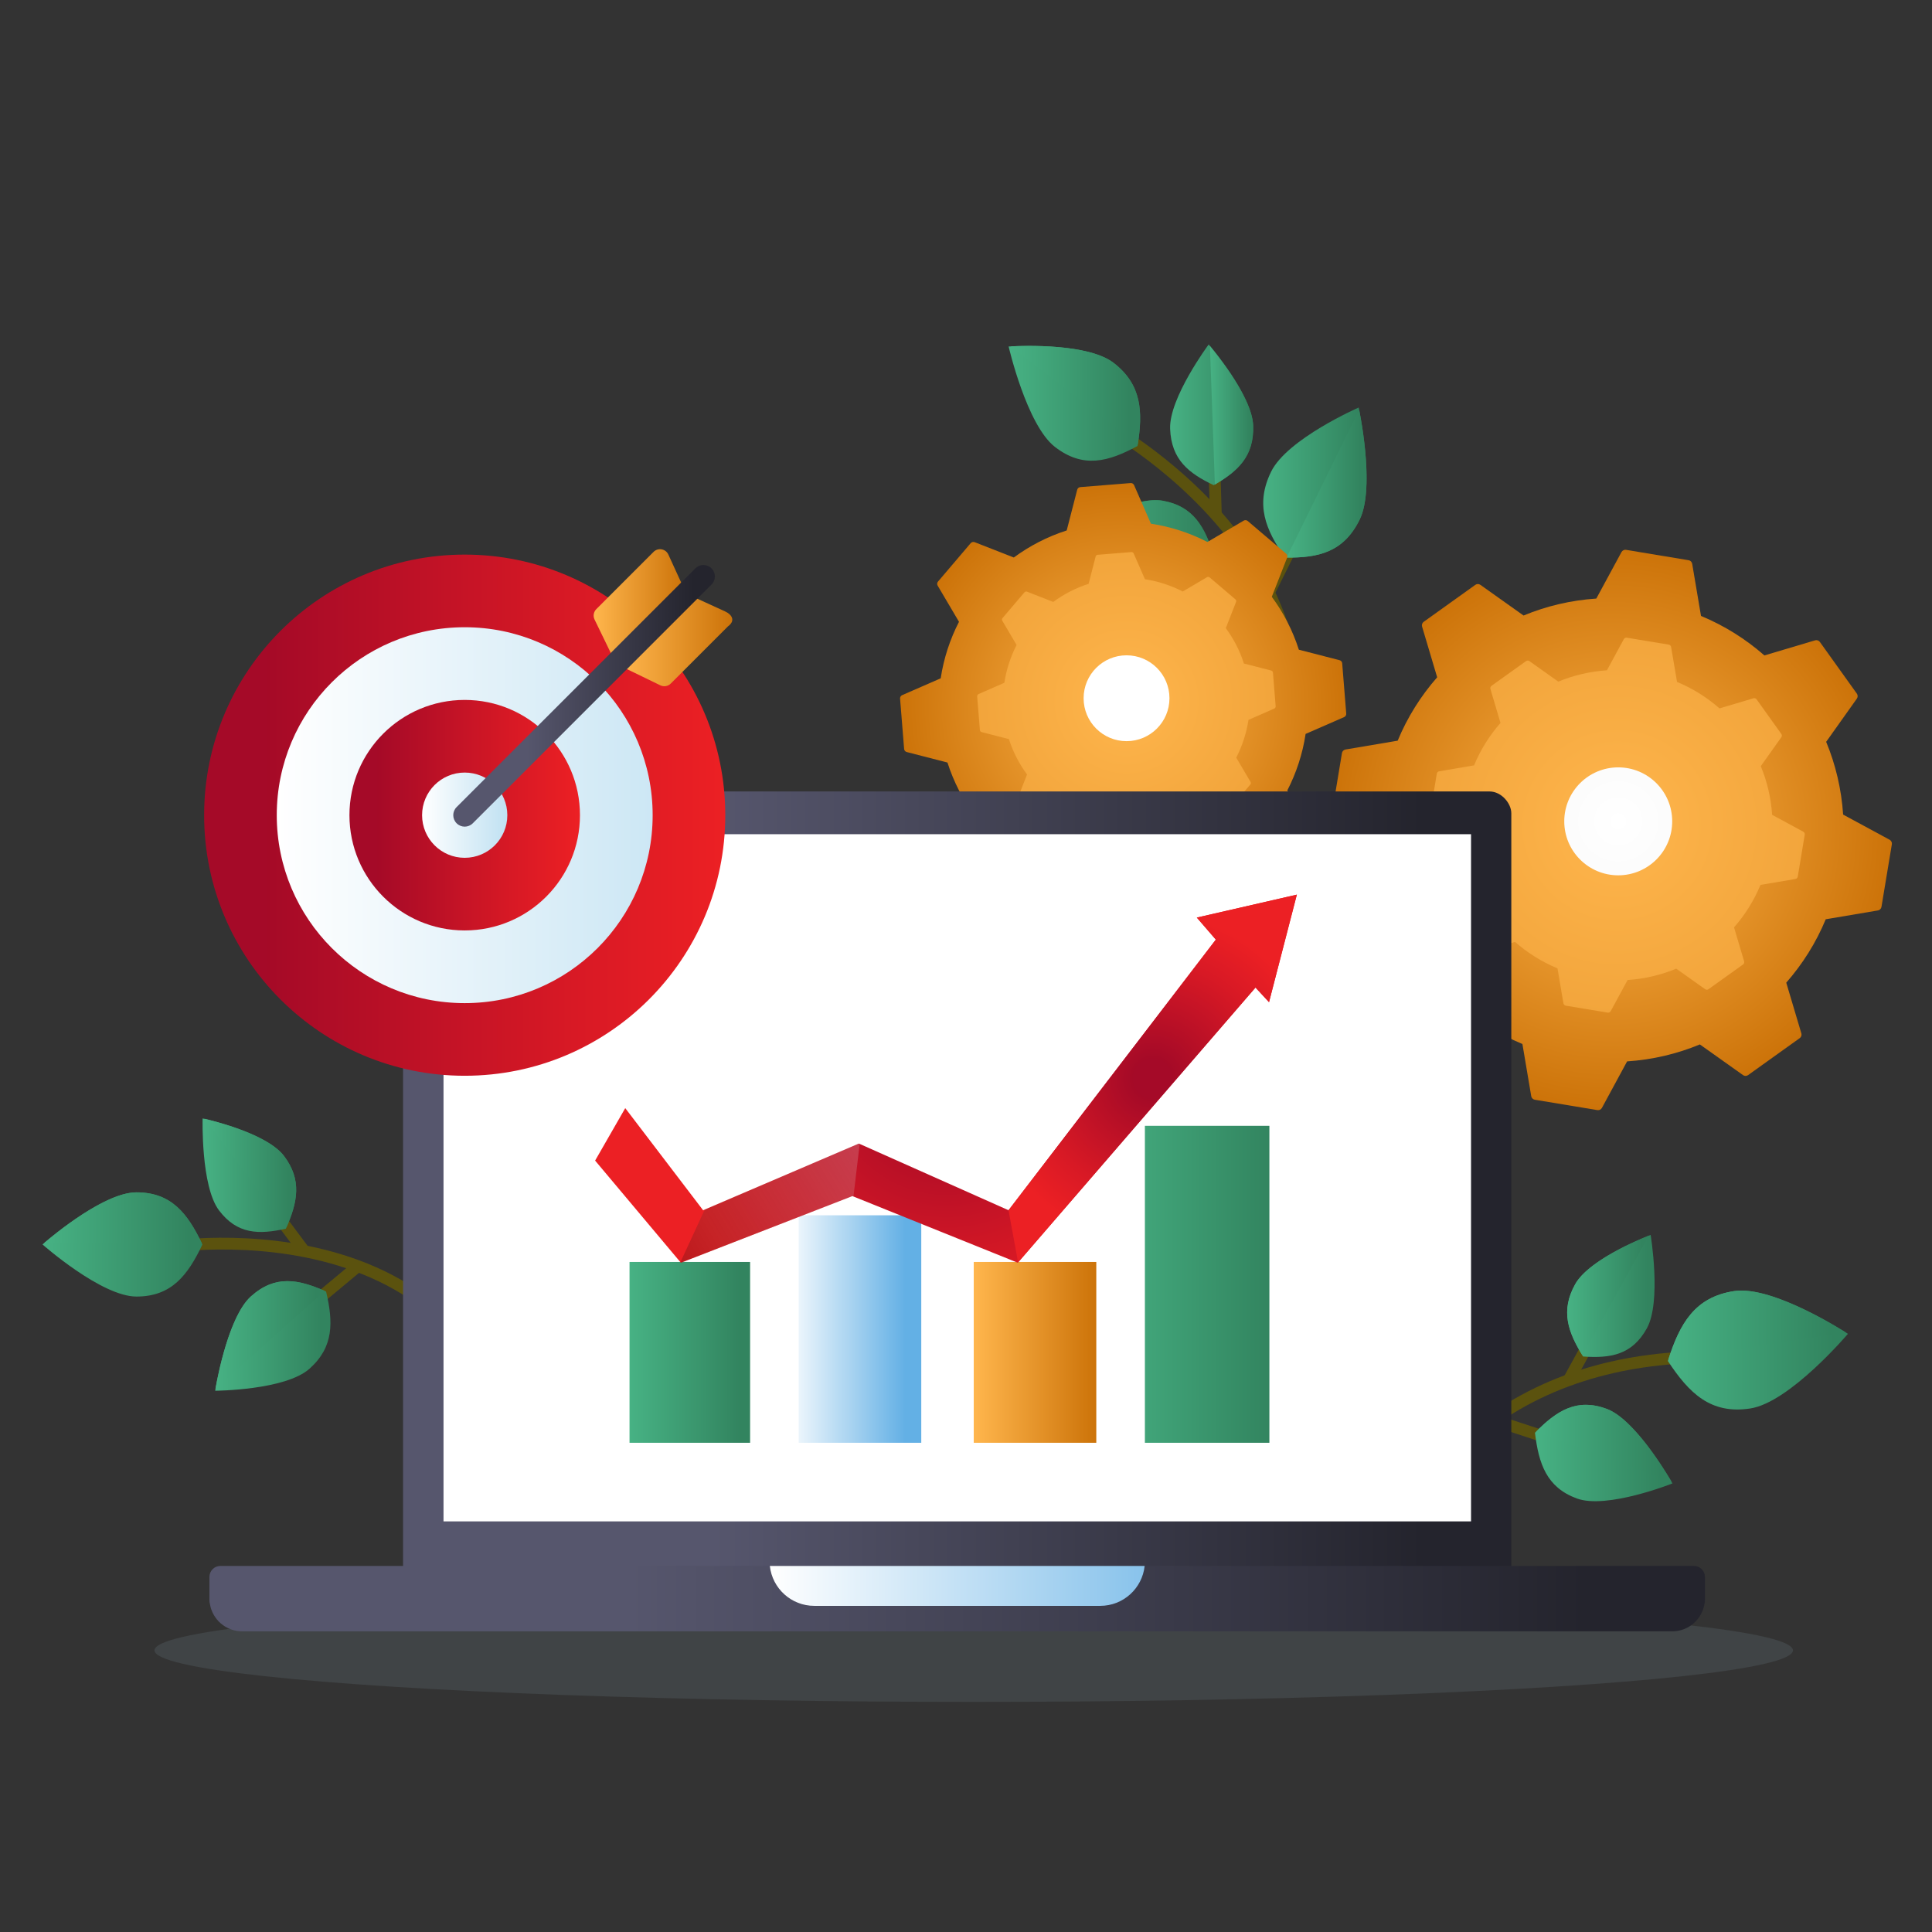 <?xml version="1.0" encoding="UTF-8"?>
<svg xmlns="http://www.w3.org/2000/svg" xmlns:xlink="http://www.w3.org/1999/xlink" viewBox="0 0 320 320">
  <rect x="0" y="0" width="320" height="320" fill="#333333" stroke="none"/>
  <defs>
    <linearGradient id="linear-gradient" x1="264.46" y1="125.81" x2="287.08" y2="125.81" gradientUnits="userSpaceOnUse">
      <stop offset="0" stop-color="#47b284"/>
      <stop offset=".92" stop-color="#32845f"/>
    </linearGradient>
    <linearGradient id="linear-gradient-2" x1="264.46" y1="124.14" x2="286.72" y2="124.14" xlink:href="#linear-gradient"/>
    <linearGradient id="linear-gradient-3" x1="245.7" y1="125.84" x2="259.48" y2="125.84" xlink:href="#linear-gradient"/>
    <linearGradient id="linear-gradient-4" x1="245.7" y1="125.89" x2="253.85" y2="125.89" xlink:href="#linear-gradient"/>
    <linearGradient id="linear-gradient-5" x1="7.04" y1="206.12" x2="33.52" y2="206.12" xlink:href="#linear-gradient"/>
    <linearGradient id="linear-gradient-6" x1="7.32" y1="201.68" x2="33.41" y2="201.68" xlink:href="#linear-gradient"/>
    <linearGradient id="linear-gradient-7" x1="33.55" y1="194.65" x2="49.06" y2="194.65" xlink:href="#linear-gradient"/>
    <linearGradient id="linear-gradient-8" x1="33.86" y1="194.31" x2="49.06" y2="194.31" xlink:href="#linear-gradient"/>
    <linearGradient id="linear-gradient-9" x1="35.64" y1="221.27" x2="54.73" y2="221.27" xlink:href="#linear-gradient"/>
    <linearGradient id="linear-gradient-10" x1="35.7" y1="221.1" x2="53.79" y2="221.1" xlink:href="#linear-gradient"/>
    <linearGradient id="linear-gradient-11" x1="276.25" y1="223.61" x2="306.07" y2="223.61" xlink:href="#linear-gradient"/>
    <linearGradient id="linear-gradient-12" x1="276.35" y1="219.44" x2="305.72" y2="219.44" xlink:href="#linear-gradient"/>
    <linearGradient id="linear-gradient-13" x1="259.57" y1="214.65" x2="274.05" y2="214.65" xlink:href="#linear-gradient"/>
    <linearGradient id="linear-gradient-14" x1="259.57" y1="214.57" x2="273.11" y2="214.57" xlink:href="#linear-gradient"/>
    <linearGradient id="linear-gradient-15" x1="254.24" y1="240.67" x2="277.01" y2="240.67" xlink:href="#linear-gradient"/>
    <linearGradient id="linear-gradient-16" x1="254.42" y1="239.04" x2="276.84" y2="239.04" xlink:href="#linear-gradient"/>
    <linearGradient id="linear-gradient-17" x1="51.43" y1="116.61" x2="70.07" y2="116.61" xlink:href="#linear-gradient"/>
    <linearGradient id="linear-gradient-18" x1="51.79" y1="116.18" x2="70.07" y2="116.18" xlink:href="#linear-gradient"/>
    <linearGradient id="linear-gradient-19" x1="73.74" y1="125.37" x2="87.58" y2="125.37" xlink:href="#linear-gradient"/>
    <linearGradient id="linear-gradient-20" x1="78.94" y1="125.48" x2="87.58" y2="125.48" xlink:href="#linear-gradient"/>
    <linearGradient id="linear-gradient-21" x1="47.66" y1="139.04" x2="71.37" y2="139.04" xlink:href="#linear-gradient"/>
    <linearGradient id="linear-gradient-22" x1="47.95" y1="135.91" x2="71.3" y2="135.91" xlink:href="#linear-gradient"/>
    <linearGradient id="linear-gradient-23" x1="167.06" y1="66.8" x2="188.85" y2="66.8" xlink:href="#linear-gradient"/>
    <linearGradient id="linear-gradient-24" x1="167.42" y1="65.45" x2="188.84" y2="65.45" xlink:href="#linear-gradient"/>
    <linearGradient id="linear-gradient-25" x1="193.8" y1="68.72" x2="207.56" y2="68.72" xlink:href="#linear-gradient"/>
    <linearGradient id="linear-gradient-26" x1="200.39" y1="68.78" x2="207.56" y2="68.78" xlink:href="#linear-gradient"/>
    <linearGradient id="linear-gradient-27" x1="209.23" y1="79.92" x2="226.35" y2="79.92" xlink:href="#linear-gradient"/>
    <linearGradient id="linear-gradient-28" x1="213.1" y1="80.11" x2="226.35" y2="80.11" xlink:href="#linear-gradient"/>
    <linearGradient id="linear-gradient-29" x1="177.35" y1="90.73" x2="201.14" y2="90.73" gradientUnits="userSpaceOnUse">
      <stop offset=".28" stop-color="#32965b"/>
      <stop offset=".92" stop-color="#246d42"/>
    </linearGradient>
    <linearGradient id="linear-gradient-30" x1="177.64" y1="87.51" x2="201.07" y2="87.51" xlink:href="#linear-gradient"/>
    <radialGradient id="radial-gradient" cx="48.55" cy="137.47" fx="48.55" fy="137.47" r="46.42" gradientTransform="translate(315.5) rotate(-180) scale(1 -1)" gradientUnits="userSpaceOnUse">
      <stop offset="0" stop-color="#ffb64d"/>
      <stop offset="1" stop-color="#cc7309"/>
    </radialGradient>
    <radialGradient id="radial-gradient-2" cx="47.63" cy="136.66" fx="47.63" fy="136.66" r="123.83" xlink:href="#radial-gradient"/>
    <radialGradient id="radial-gradient-3" cx="47.47" cy="136.04" fx="47.47" fy="136.04" r="60.36" gradientTransform="translate(315.5) rotate(-180) scale(1 -1)" gradientUnits="userSpaceOnUse">
      <stop offset="0" stop-color="#fff"/>
      <stop offset=".22" stop-color="#fafafa"/>
      <stop offset=".48" stop-color="#ececec"/>
      <stop offset=".76" stop-color="#d4d4d4"/>
      <stop offset="1" stop-color="#bababa"/>
    </radialGradient>
    <radialGradient id="radial-gradient-4" cx="119.07" cy="23.2" fx="119.07" fy="23.2" r="36.92" gradientTransform="translate(295.96 65.66) rotate(166.01) scale(1 -1)" xlink:href="#radial-gradient"/>
    <radialGradient id="radial-gradient-5" cx="118.34" cy="22.57" fx="118.34" fy="22.57" r="93.87" gradientTransform="translate(295.96 65.66) rotate(166.01) scale(1 -1)" xlink:href="#radial-gradient"/>
    <linearGradient id="linear-gradient-31" x1="66.76" y1="198.3" x2="250.33" y2="198.3" gradientUnits="userSpaceOnUse">
      <stop offset=".28" stop-color="#56566d"/>
      <stop offset=".92" stop-color="#24242d"/>
    </linearGradient>
    <linearGradient id="linear-gradient-32" x1="34.69" y1="264.79" x2="282.4" y2="264.79" xlink:href="#linear-gradient-31"/>
    <linearGradient id="linear-gradient-33" x1="127.51" y1="262.68" x2="209.05" y2="262.68" gradientUnits="userSpaceOnUse">
      <stop offset="0" stop-color="#fff"/>
      <stop offset="1" stop-color="#63b0e5"/>
    </linearGradient>
    <linearGradient id="linear-gradient-34" x1="129.63" y1="220.13" x2="149.92" y2="220.13" xlink:href="#linear-gradient-33"/>
    <linearGradient id="linear-gradient-35" x1="161.28" y1="224" x2="181.58" y2="224" gradientUnits="userSpaceOnUse">
      <stop offset="0" stop-color="#ffb64d"/>
      <stop offset="1" stop-color="#cc7309"/>
    </linearGradient>
    <linearGradient id="linear-gradient-36" x1="180.78" y1="212.72" x2="213.34" y2="212.72" xlink:href="#linear-gradient"/>
    <linearGradient id="linear-gradient-37" x1="104.27" y1="224" x2="124.24" y2="224" xlink:href="#linear-gradient"/>
    <radialGradient id="radial-gradient-6" cx="156.69" cy="178.66" fx="156.69" fy="178.66" r="46.4" gradientUnits="userSpaceOnUse">
      <stop offset=".12" stop-color="#a50a28"/>
      <stop offset=".12" stop-color="#a50a27"/>
      <stop offset=".71" stop-color="#d81925"/>
      <stop offset="1" stop-color="#ec2024"/>
    </radialGradient>
    <linearGradient id="linear-gradient-38" x1="145.43" y1="189.84" x2="112.9" y2="208.54" gradientUnits="userSpaceOnUse">
      <stop offset="0" stop-color="#fff"/>
      <stop offset="1" stop-color="#000"/>
    </linearGradient>
    <radialGradient id="radial-gradient-7" cx="190.92" cy="178.64" fx="190.92" fy="178.64" r="27.37" xlink:href="#radial-gradient-6"/>
    <linearGradient id="linear-gradient-39" x1="33.81" y1="135.02" x2="120.13" y2="135.02" gradientUnits="userSpaceOnUse">
      <stop offset=".12" stop-color="#a50a28"/>
      <stop offset=".12" stop-color="#a50a27"/>
      <stop offset=".71" stop-color="#d81925"/>
      <stop offset="1" stop-color="#ec2024"/>
    </linearGradient>
    <linearGradient id="linear-gradient-40" x1="45.85" y1="135.02" x2="123.81" y2="135.02" gradientUnits="userSpaceOnUse">
      <stop offset="0" stop-color="#fff"/>
      <stop offset="1" stop-color="#c0e1f2"/>
    </linearGradient>
    <linearGradient id="linear-gradient-41" x1="57.88" y1="135.02" x2="96.06" y2="135.02" gradientUnits="userSpaceOnUse">
      <stop offset=".12" stop-color="#a50a28"/>
      <stop offset=".12" stop-color="#a50a27"/>
      <stop offset=".71" stop-color="#d81925"/>
      <stop offset="1" stop-color="#ec2024"/>
    </linearGradient>
    <linearGradient id="linear-gradient-42" x1="69.92" y1="135.02" x2="84.03" y2="135.02" xlink:href="#linear-gradient-40"/>
    <linearGradient id="linear-gradient-43" x1="98.33" y1="100.08" x2="113.31" y2="100.08" gradientUnits="userSpaceOnUse">
      <stop offset="0" stop-color="#ffb64d"/>
      <stop offset="1" stop-color="#cc7309"/>
    </linearGradient>
    <linearGradient id="linear-gradient-44" x1="102.8" y1="106.18" x2="121.3" y2="106.18" xlink:href="#linear-gradient-43"/>
    <linearGradient id="linear-gradient-45" x1="75.08" y1="115.25" x2="118.41" y2="115.25" xlink:href="#linear-gradient-31"/>
  </defs>
  <g isolation="isolate">
    <g id="Layer_1">
      <g>
        <g mix-blend-mode="overlay" opacity=".6">
          <path d="M98.48,231.28c0,1.1-.09,2.21-.36,3.32-.42-1.06-.7-2.12-.93-3.18-.23-1.06-.42-2.13-.57-3.19-.15-1.07-.26-2.13-.35-3.21-.1-1.07-.16-2.14-.21-3.28.7.91,1.13,1.97,1.47,3.02.34,1.06.58,2.14.73,3.23.16,1.09.22,2.19.22,3.29Z" fill="#fff"/>
          <path d="M99.34,231.82c-.03-1.04,0-2.08.07-3.12.08-1.04.2-2.09.49-3.15.4,1.02.64,2.06.81,3.1.17,1.04.27,2.09.3,3.13.03,1.05-.01,2.1-.12,3.14-.11,1.05-.29,2.1-.64,3.14-.34-1.04-.53-2.08-.66-3.12-.13-1.04-.22-2.08-.24-3.11Z" fill="#fff"/>
          <path d="M74.18,204.07c-.1.92-.29,1.83-.72,2.69-.27-.92-.43-1.79-.59-2.65-.15-.86-.29-1.71-.42-2.55l-.37-2.56c-.1-.87-.22-1.75-.24-2.7.66.69,1.12,1.51,1.49,2.35.36.85.61,1.75.76,2.66.14.91.17,1.84.08,2.76Z" fill="#fff"/>
          <path d="M75.97,204.48c-.05-.87-.09-1.74-.12-2.63-.01-.89-.04-1.79.05-2.75.58.78.95,1.64,1.23,2.53.27.89.43,1.82.49,2.75.06.93,0,1.87-.16,2.78-.18.92-.44,1.82-.93,2.66-.2-.94-.29-1.84-.38-2.72-.08-.88-.14-1.75-.19-2.62Z" fill="#fff"/>
        </g>
        <g>
          <g>
            <line x1="252.02" y1="131.04" x2="250.86" y2="142.41" fill="none" stroke="#5b520e" stroke-miterlimit="10" stroke-width="1.95"/>
            <path d="M270.11,128.9s-53.63,24.06-27.22,71.24" fill="none" stroke="#5b520e" stroke-miterlimit="10" stroke-width="1.95"/>
            <g>
              <path d="M287.08,117.17s-3.92,12.76-8.84,15.99c-4.92,3.23-8.99,1.75-13.62-1.23-.52-5.69,0-10.18,4.92-13.41,4.92-3.24,17.55-1.35,17.55-1.35Z" fill="url(#linear-gradient)"/>
              <path d="M264.6,131.66c-.48-5.56.09-9.96,4.94-13.14,4.43-2.91,15.1-1.67,17.19-1.4l-22.12,14.54Z" fill="url(#linear-gradient-2)"/>
            </g>
            <g>
              <path d="M254.07,114.25s5.92,9.34,5.38,14.42c-.54,5.08-3.59,7.11-7.86,8.75-3.82-2.6-6.35-5.29-5.81-10.37s8.3-12.8,8.3-12.8Z" fill="url(#linear-gradient-3)"/>
              <path d="M251.4,137.3c-3.72-2.56-6.16-5.25-5.63-10.25.49-4.57,6.82-11.29,8.08-12.58l-2.45,22.83Z" fill="url(#linear-gradient-4)"/>
            </g>
          </g>
          <g>
            <line x1="47.23" y1="219.74" x2="59.5" y2="209.53" fill="none" stroke="#5b520e" stroke-miterlimit="10" stroke-width="1.95"/>
            <line x1="43.76" y1="198.34" x2="50.47" y2="207.34" fill="none" stroke="#5b520e" stroke-miterlimit="10" stroke-width="1.95"/>
            <path d="M27.34,206.61s57.61-9.49,59,45.24" fill="none" stroke="#5b520e" stroke-miterlimit="10" stroke-width="1.95"/>
            <g>
              <path d="M7.04,206.12s9.75,8.63,15.56,8.63,8.5-3.52,10.93-8.63c-2.43-5.11-5.12-8.63-10.93-8.63s-15.56,8.63-15.56,8.63Z" fill="url(#linear-gradient-5)"/>
              <path d="M33.41,205.88c-2.4-4.98-5.1-8.39-10.81-8.39-5.23,0-13.65,7-15.28,8.39h26.09Z" fill="url(#linear-gradient-6)"/>
            </g>
            <g>
              <path d="M33.56,185.24s-.31,11.22,2.71,15.23c3.02,4,6.62,4.03,11.08,3.04,1.93-4.34,2.72-8.03-.3-12.03-3.02-4-13.49-6.23-13.49-6.23Z" fill="url(#linear-gradient-7)"/>
              <path d="M47.44,203.3c1.86-4.25,2.58-7.89-.39-11.83-2.72-3.6-11.47-5.77-13.19-6.17l13.58,17.99Z" fill="url(#linear-gradient-8)"/>
            </g>
            <g>
              <path d="M35.64,230.35s11.61-.06,15.64-3.66c4.03-3.6,3.92-7.72,2.73-12.77-4.55-2.04-8.4-2.81-12.43.79-4.03,3.6-5.94,15.64-5.94,15.64Z" fill="url(#linear-gradient-9)"/>
              <path d="M53.79,213.82c-4.46-1.97-8.25-2.66-12.21.89-3.63,3.24-5.54,13.32-5.89,15.3l18.1-16.19Z" fill="url(#linear-gradient-10)"/>
            </g>
          </g>
          <g>
            <line x1="262.56" y1="240.19" x2="247.63" y2="235.29" fill="none" stroke="#5b520e" stroke-miterlimit="10" stroke-width="1.95"/>
            <line x1="265.07" y1="219.03" x2="259.64" y2="228.94" fill="none" stroke="#5b520e" stroke-miterlimit="10" stroke-width="1.95"/>
            <path d="M282.44,224.76c-13.85.09-27.73,3.74-38.84,13.23-6.25,5.84-11.8,12.41-12.73,21.49" fill="none" stroke="#5b520e" stroke-miterlimit="10" stroke-width="1.95"/>
            <g>
              <path d="M306.07,220.93s-9.65,11.38-16.19,12.36c-6.54.99-10.11-2.52-13.63-7.87,1.95-6.17,4.44-10.59,10.98-11.58,6.54-.99,18.84,7.08,18.84,7.08Z" fill="url(#linear-gradient-11)"/>
              <path d="M276.35,225.13c1.93-6.01,4.45-10.31,10.88-11.28,5.88-.89,16.44,5.56,18.49,6.85l-29.37,4.43Z" fill="url(#linear-gradient-12)"/>
            </g>
            <g>
              <path d="M273.4,204.54s1.82,11.06-.63,15.48c-2.45,4.41-6.01,4.98-10.56,4.66-2.49-4.01-3.78-7.54-1.32-11.96,2.45-4.41,12.51-8.18,12.51-8.18Z" fill="url(#linear-gradient-13)"/>
              <path d="M262.1,224.49c-2.41-3.93-3.62-7.42-1.21-11.76,2.21-3.97,10.58-7.42,12.22-8.07l-11.02,19.84Z" fill="url(#linear-gradient-14)"/>
            </g>
            <g>
              <path d="M277.01,245.7s-10.86,4.33-15.85,2.49c-4.99-1.84-6.3-5.72-6.92-10.88,3.55-3.63,6.88-5.8,11.87-3.96,4.99,1.84,10.9,12.35,10.9,12.35Z" fill="url(#linear-gradient-15)"/>
              <path d="M254.42,237.14c3.49-3.52,6.79-5.6,11.7-3.79,4.49,1.66,9.73,10.34,10.73,12.05l-22.42-8.26Z" fill="url(#linear-gradient-16)"/>
            </g>
          </g>
          <g>
            <line x1="62.79" y1="139.04" x2="78.06" y2="142.64" fill="none" stroke="#5b520e" stroke-miterlimit="10" stroke-width="1.95"/>
            <line x1="80.29" y1="130.56" x2="77.86" y2="141.71" fill="none" stroke="#5b520e" stroke-miterlimit="10" stroke-width="1.95"/>
            <path d="M63.85,122.34s43.25,41.12,3.65,76.68" fill="none" stroke="#5b520e" stroke-miterlimit="10" stroke-width="1.95"/>
            <g>
              <path d="M51.44,105.44s-.25,13.4,3.4,18.15c3.65,4.74,7.95,4.73,13.26,3.5,2.25-5.2,3.16-9.62-.49-14.36-3.65-4.74-16.17-7.28-16.17-7.28Z" fill="url(#linear-gradient-17)"/>
              <path d="M68.2,126.84c2.17-5.09,3-9.45-.6-14.11-3.29-4.27-13.76-6.75-15.81-7.21l16.41,21.32Z" fill="url(#linear-gradient-18)"/>
            </g>
            <g>
              <path d="M83.56,113.99s-8.49,6.8-9.55,11.79c-1.06,4.99,1.19,7.95,4.72,10.97,4.42-1.15,7.65-2.83,8.71-7.82,1.06-4.99-3.88-14.94-3.88-14.94Z" fill="url(#linear-gradient-19)"/>
              <path d="M78.94,136.69c4.31-1.15,7.45-2.85,8.5-7.76.95-4.49-2.95-13.01-3.74-14.66l-4.76,22.42Z" fill="url(#linear-gradient-20)"/>
            </g>
            <g>
              <path d="M47.66,136.24s7.35,9.45,12.55,10.48c5.2,1.03,8.17-1.65,11.16-5.8-1.36-5.01-3.21-8.63-8.4-9.66-5.2-1.03-15.31,4.98-15.31,4.98Z" fill="url(#linear-gradient-21)"/>
              <path d="M71.3,140.68c-1.35-4.88-3.22-8.41-8.34-9.42-4.68-.92-13.34,3.85-15.02,4.81l23.35,4.61Z" fill="url(#linear-gradient-22)"/>
            </g>
          </g>
          <g>
            <line x1="192.53" y1="90.72" x2="207.87" y2="94" fill="none" stroke="#5b520e" stroke-miterlimit="10" stroke-width="1.95"/>
            <line x1="201.04" y1="73.97" x2="201.39" y2="85.4" fill="none" stroke="#5b520e" stroke-miterlimit="10" stroke-width="1.95"/>
            <path d="M183.15,70.41s51.78,28.19,22.09,73.17" fill="none" stroke="#5b520e" stroke-miterlimit="10" stroke-width="1.95"/>
            <g>
              <path d="M167.06,57.39s3,13.03,7.68,16.64c4.68,3.61,8.84,2.45,13.67-.16.92-5.63.73-10.15-3.95-13.76-4.68-3.61-17.4-2.72-17.4-2.72Z" fill="url(#linear-gradient-23)"/>
              <path d="M188.45,73.6c.87-5.51.61-9.94-3.99-13.49-4.21-3.25-14.94-2.85-17.04-2.74l21.03,16.23Z" fill="url(#linear-gradient-24)"/>
            </g>
            <g>
              <path d="M200.19,57.06s-6.57,8.85-6.38,13.96,3.07,7.37,7.22,9.34c3.99-2.3,6.71-4.78,6.53-9.89-.18-5.11-7.37-13.42-7.37-13.42Z" fill="url(#linear-gradient-25)"/>
              <path d="M201.22,80.26c3.89-2.27,6.52-4.75,6.34-9.78-.16-4.6-6-11.79-7.16-13.18l.82,22.95Z" fill="url(#linear-gradient-26)"/>
            </g>
            <polygon points="211.23 98.21 209.39 97.2 215.97 84.01 217.8 85.02 211.23 98.21" fill="#5b520e"/>
            <g>
              <path d="M225.04,67.5s-11.82,5.17-14.5,10.62c-2.67,5.45-.93,9.6,2.29,14.23,5.46.08,9.69-.83,12.37-6.28,2.67-5.45-.16-18.57-.16-18.57Z" fill="url(#linear-gradient-27)"/>
              <path d="M213.1,92.35c5.33.05,9.47-.92,12.1-6.28,2.41-4.9.35-16.03-.08-18.2l-12.02,24.48Z" fill="url(#linear-gradient-28)"/>
            </g>
            <g>
              <path d="M177.35,88.22s7.52,9.3,12.73,10.22c5.21.92,8.14-1.81,11.06-6.02-1.45-4.98-3.36-8.57-8.58-9.49-5.21-.92-15.21,5.29-15.21,5.29Z" fill="url(#linear-gradient-29)"/>
              <path d="M201.07,92.18c-1.44-4.85-3.38-8.35-8.51-9.25-4.69-.83-13.26,4.12-14.92,5.12l23.43,4.14Z" fill="url(#linear-gradient-30)"/>
            </g>
          </g>
        </g>
        <g>
          <g>
            <path d="M232.47,168.61c.18.25.5.36.79.27l8.4-2.5c3.08,2.7,6.61,4.93,10.5,6.54l1.46,8.64c.05.3.29.54.59.59l10.37,1.72c.3.05.6-.1.75-.37l4.17-7.7c4.2-.28,8.27-1.24,12.05-2.81l7.15,5.08c.25.18.59.18.84,0l8.55-6.12c.25-.18.36-.5.27-.79l-2.5-8.4c2.7-3.08,4.93-6.61,6.54-10.5l8.64-1.46c.3-.05.54-.29.59-.59l1.72-10.37c.05-.3-.1-.6-.37-.75l-7.7-4.17c-.28-4.2-1.24-8.27-2.81-12.05l5.08-7.15c.18-.25.18-.59,0-.84l-6.12-8.55c-.18-.25-.5-.36-.79-.27l-8.4,2.5c-3.08-2.7-6.61-4.93-10.5-6.54l-1.46-8.64c-.05-.3-.29-.54-.59-.59l-10.37-1.72c-.3-.05-.6.1-.75.37l-4.17,7.7c-4.2.28-8.27,1.24-12.05,2.81l-7.15-5.08c-.25-.18-.59-.18-.84,0l-8.55,6.12c-.25.18-.36.5-.27.79l2.5,8.4c-2.7,3.08-4.93,6.61-6.54,10.5l-8.64,1.46c-.3.05-.54.29-.59.59l-1.72,10.37c-.05.3.1.6.37.75l7.7,4.17c.28,4.2,1.24,8.27,2.81,12.05l-5.08,7.15c-.18.25-.18.59,0,.84l6.12,8.55Z" fill="url(#radial-gradient)"/>
            <path d="M244.79,157.5c.12.17.33.24.53.18l5.62-1.67c2.06,1.81,4.42,3.3,7.03,4.38l.98,5.78c.03.2.19.36.4.4l6.94,1.15c.2.03.4-.07.5-.25l2.79-5.15c2.81-.19,5.53-.83,8.06-1.88l4.78,3.4c.17.12.39.12.56,0l5.72-4.09c.17-.12.24-.33.18-.53l-1.67-5.62c1.81-2.06,3.3-4.42,4.38-7.03l5.78-.98c.2-.03.36-.19.4-.4l1.15-6.94c.03-.2-.07-.4-.25-.5l-5.15-2.79c-.19-2.81-.83-5.53-1.88-8.06l3.4-4.78c.12-.17.12-.39,0-.56l-4.09-5.72c-.12-.17-.33-.24-.53-.18l-5.62,1.67c-2.06-1.81-4.42-3.3-7.03-4.38l-.98-5.78c-.03-.2-.19-.36-.4-.4l-6.94-1.15c-.2-.03-.4.07-.5.25l-2.79,5.15c-2.81.19-5.53.83-8.06,1.88l-4.78-3.4c-.17-.12-.39-.12-.56,0l-5.72,4.09c-.17.12-.24.33-.18.53l1.67,5.62c-1.81,2.06-3.3,4.42-4.38,7.03l-5.78.98c-.2.03-.36.19-.39.4l-1.15,6.94c-.03.2.07.4.25.5l5.15,2.79c.19,2.81.83,5.53,1.88,8.06l-3.4,4.78c-.12.17-.12.39,0,.56l4.09,5.72Z" fill="url(#radial-gradient-2)"/>
            <circle cx="268.03" cy="136.04" r="8.94" fill="url(#radial-gradient-3)"/>
          </g>
          <g>
            <path d="M165.4,147.62c.19.16.45.18.66.06l6.01-3.54c2.89,1.49,6.05,2.53,9.36,3.03l2.79,6.39c.1.22.33.36.57.34l8.34-.67c.24-.02.45-.19.51-.43l1.74-6.75c3.19-1.02,6.14-2.55,8.76-4.48l6.49,2.54c.23.09.49.02.65-.16l5.42-6.37c.16-.19.18-.45.06-.66l-3.54-6c1.49-2.89,2.53-6.05,3.03-9.36l6.39-2.79c.22-.1.36-.33.34-.57l-.67-8.34c-.02-.24-.19-.45-.43-.51l-6.75-1.74c-1.02-3.19-2.55-6.14-4.48-8.76l2.54-6.49c.09-.23.02-.49-.16-.65l-6.37-5.42c-.19-.16-.45-.18-.66-.06l-6.01,3.54c-2.89-1.49-6.05-2.53-9.36-3.03l-2.79-6.39c-.1-.22-.33-.36-.57-.34l-8.34.67c-.24.02-.45.19-.51.43l-1.74,6.75c-3.19,1.02-6.14,2.55-8.76,4.48l-6.49-2.54c-.23-.09-.49-.02-.65.16l-5.42,6.37c-.16.19-.18.45-.06.66l3.54,6c-1.49,2.89-2.53,6.05-3.03,9.36l-6.39,2.79c-.22.1-.36.33-.34.57l.67,8.34c.02.24.19.45.43.51l6.75,1.74c1.02,3.19,2.55,6.14,4.48,8.76l-2.54,6.49c-.09.23-.02.49.16.65l6.37,5.42Z" fill="url(#radial-gradient-4)"/>
            <path d="M172.78,136.68c.12.11.3.12.44.04l4.02-2.37c1.94,1,4.05,1.69,6.26,2.03l1.87,4.27c.07.15.22.24.38.23l5.58-.45c.16-.01.3-.13.34-.29l1.16-4.52c2.14-.68,4.11-1.71,5.86-3l4.34,1.7c.15.06.33.02.43-.11l3.63-4.26c.11-.12.12-.3.04-.44l-2.37-4.02c1-1.94,1.69-4.05,2.03-6.26l4.27-1.87c.15-.07.24-.22.23-.38l-.45-5.58c-.01-.16-.13-.3-.29-.34l-4.52-1.16c-.68-2.14-1.71-4.11-3-5.86l1.7-4.34c.06-.15.02-.33-.11-.43l-4.26-3.63c-.12-.11-.3-.12-.44-.04l-4.02,2.37c-1.94-1-4.05-1.69-6.26-2.03l-1.87-4.27c-.07-.15-.22-.24-.38-.23l-5.58.45c-.16.01-.3.13-.34.29l-1.16,4.52c-2.14.68-4.11,1.71-5.86,3l-4.34-1.7c-.15-.06-.33-.02-.43.11l-3.63,4.26c-.11.12-.12.3-.04.44l2.37,4.02c-1,1.94-1.69,4.05-2.03,6.26l-4.27,1.87c-.15.07-.24.22-.23.38l.45,5.58c.01.16.13.3.29.34l4.52,1.16c.68,2.14,1.71,4.11,3,5.86l-1.7,4.34c-.06.15-.02.33.11.43l4.26,3.63Z" fill="url(#radial-gradient-5)"/>
            <circle cx="186.59" cy="115.65" r="7.11" fill="#fff"/>
          </g>
        </g>
        <g>
          <ellipse cx="161.28" cy="273.35" rx="135.69" ry="8.54" fill="#738793" opacity=".2"/>
          <g>
            <g>
              <rect x="66.76" y="131.09" width="183.56" height="134.42" rx="3.61" ry="3.61" fill="url(#linear-gradient-31)"/>
              <path d="M280.59,259.37H36.5c-1,0-1.81.81-1.81,1.81v3.97c0,.17.03.32.07.47.4,2.6,2.64,4.58,5.35,4.58h236.86c2.71,0,4.95-1.99,5.35-4.58.04-.15.07-.31.07-.47v-3.97c0-1-.81-1.81-1.81-1.81Z" fill="url(#linear-gradient-32)"/>
              <rect x="73.46" y="138.17" width="170.19" height="113.82" fill="#fff"/>
            </g>
            <path d="M127.51,259.37c.4,3.71,3.54,6.61,7.36,6.61h47.36c3.82,0,6.96-2.89,7.36-6.61h-62.07Z" fill="url(#linear-gradient-33)"/>
          </g>
        </g>
        <polygon points="141.64 201.29 132.29 201.29 132.29 238.97 141.64 238.97 152.59 238.97 152.59 201.29 141.64 201.29" fill="url(#linear-gradient-34)"/>
        <polygon points="169.98 209.02 161.28 209.02 161.28 238.97 169.98 238.97 181.58 238.97 181.58 209.02 169.98 209.02" fill="url(#linear-gradient-35)"/>
        <polygon points="198.65 186.47 189.63 186.47 189.63 238.97 198.65 238.97 210.25 238.97 210.25 186.47 198.65 186.47" fill="url(#linear-gradient-36)"/>
        <polygon points="112.97 209.02 104.27 209.02 104.27 238.97 112.97 238.97 124.24 238.97 124.24 209.02 112.97 209.02" fill="url(#linear-gradient-37)"/>
        <g>
          <polygon points="198.23 151.98 201.38 155.63 167.04 200.46 167.04 200.45 142.39 189.47 142.26 189.41 116.73 200.34 116.46 200.46 103.56 183.54 98.57 192.23 112.7 209.06 112.78 209.15 141.18 198.11 141.36 198.18 168.58 209.15 168.63 209.09 207.95 163.57 210.19 165.99 214.8 148.18 198.23 151.98" fill="url(#radial-gradient-6)"/>
          <polygon points="142.39 189.47 141.36 198.18 141.18 198.11 112.78 209.15 112.7 209.06 116.73 200.34 142.26 189.41 142.39 189.47" fill="url(#linear-gradient-38)" mix-blend-mode="multiply" opacity=".2"/>
          <polygon points="214.8 148.18 210.19 165.99 207.95 163.57 168.63 209.09 167.04 200.45 167.04 200.46 201.38 155.63 198.23 151.98 214.8 148.18" fill="url(#radial-gradient-7)"/>
        </g>
        <g>
          <circle cx="76.97" cy="135.02" r="43.16" fill="url(#linear-gradient-39)"/>
          <circle cx="76.97" cy="135.02" r="31.13" fill="url(#linear-gradient-40)"/>
          <circle cx="76.97" cy="135.02" r="19.09" fill="url(#linear-gradient-41)"/>
          <circle cx="76.97" cy="135.02" r="7.06" fill="url(#linear-gradient-42)"/>
          <g>
            <path d="M113.31,97.55l-2.61-5.7c-.44-.96-1.7-1.19-2.45-.44l-9.48,9.48c-.46.46-.57,1.15-.29,1.73l3.19,6.57,11.65-11.65Z" fill="url(#linear-gradient-43)"/>
            <path d="M114.44,98.68l5.7,2.61c.96.44,1.8,1.45.44,2.45l-9.48,9.48c-.46.46-1.15.57-1.73.29l-6.57-3.19,11.65-11.65Z" fill="url(#linear-gradient-44)"/>
            <path d="M76.97,136.92c-.49,0-.97-.19-1.34-.56-.74-.74-.74-1.94,0-2.68l39.54-39.54c.74-.74,1.94-.74,2.68,0s.74,1.94,0,2.68l-39.54,39.54c-.37.37-.86.56-1.34.56Z" fill="url(#linear-gradient-45)"/>
          </g>
        </g>
      </g>
    </g>
  </g>
</svg>